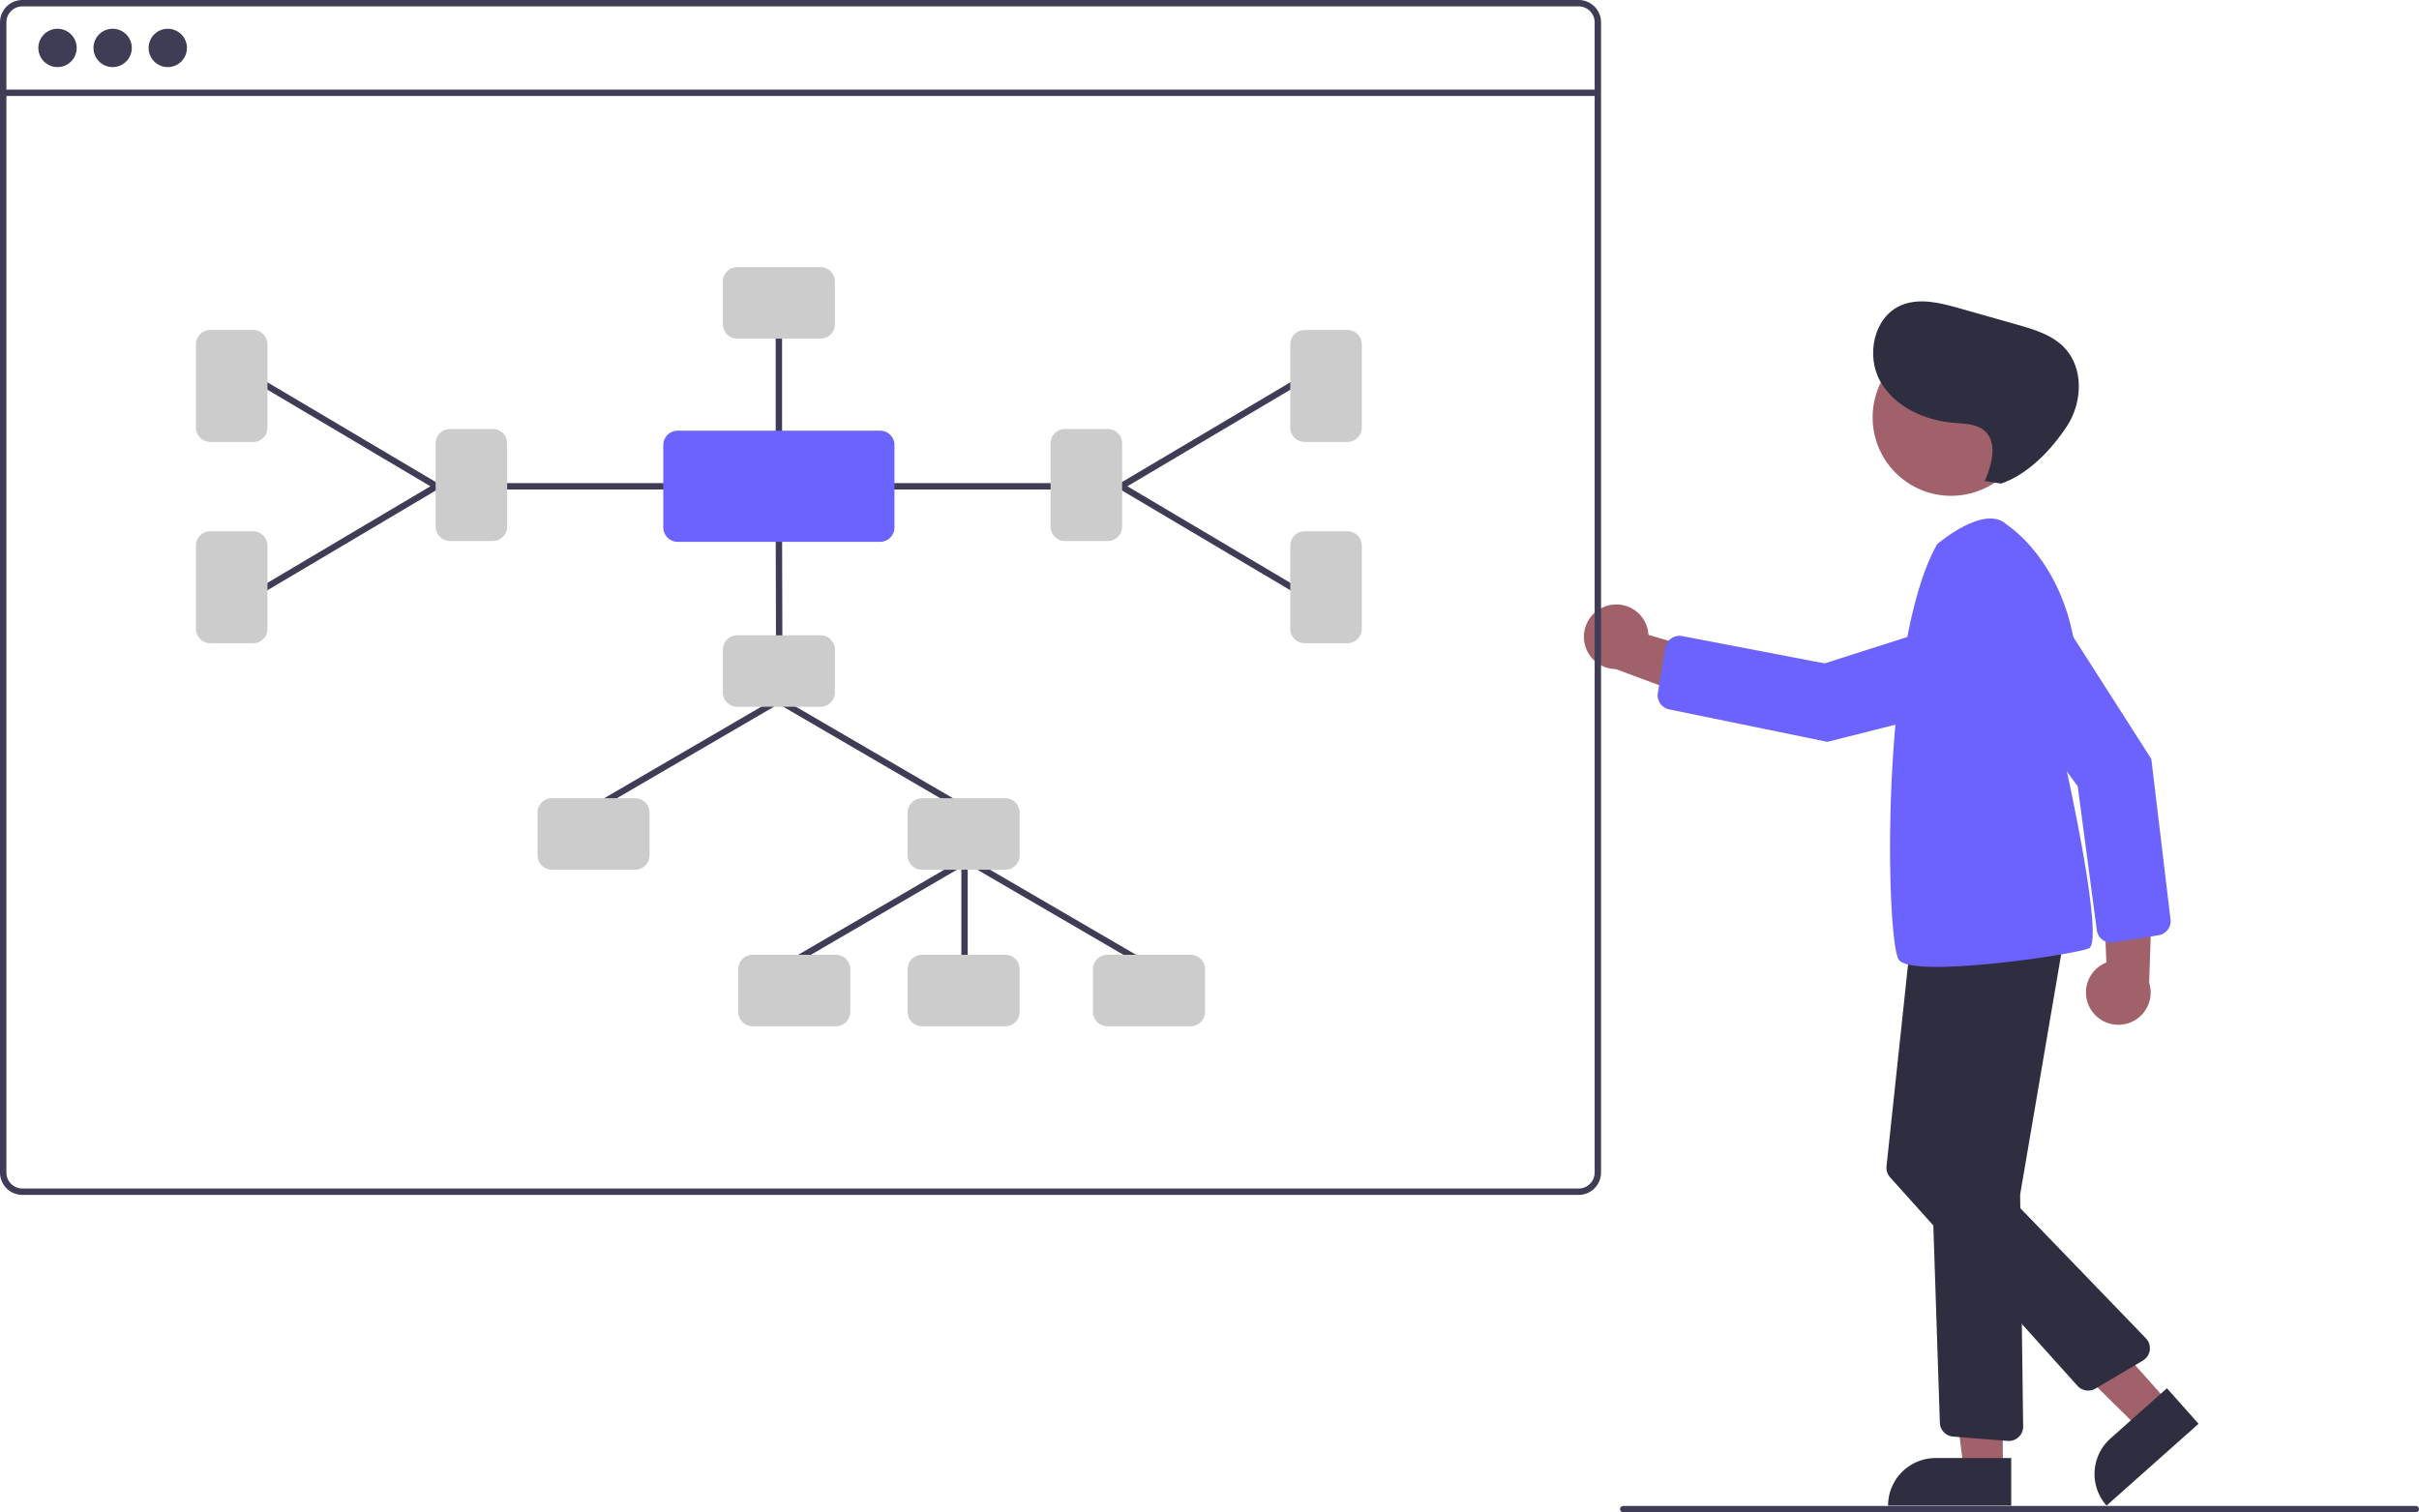 <svg data-name="Layer 1" xmlns="http://www.w3.org/2000/svg" width="756.96" height="473.36"><path d="M654.23 315.877a10.056 10.056 0 014.9-14.62l-1.422-35.707 15.897 9.598-1.088 32.436a10.11 10.11 0 01-18.287 8.293z" fill="#a0616a"/><path d="M675.447 292.73l-14.132 2.257a4.5 4.5 0 01-5.17-3.85l-5.98-45.03-29.544-40.432a13.58 13.58 0 013.652-19.453 13.579 13.579 0 0118.753 4.13L673.2 237.57l6.006 50.181a4.554 4.554 0 01.013.965 4.486 4.486 0 01-3.772 4.013z" fill="#6c63ff"/><path fill="#a0616a" d="M626.725 459.863h-12.26l-5.832-47.288 18.094.001-.002 47.287z"/><path d="M605.708 456.36h23.644v14.887H590.82a14.887 14.887 0 0114.887-14.887z" fill="#2f2e41"/><path fill="#a0616a" d="M678.45 438.879l-9.16 8.148-34.145-33.667 11.876-9.813 31.429 35.332z"/><path d="M660.42 450.23l17.665-15.714 9.894 11.123-28.788 25.609a14.887 14.887 0 011.228-21.018z" fill="#2f2e41"/><path d="M503.523 189.457a10.056 10.056 0 0112.324 9.267l34.328 9.93-14.129 12.05-30.432-11.277a10.11 10.11 0 01-2.09-19.97z" fill="#a0616a"/><circle cx="610.547" cy="130.628" r="24.561" fill="#a0616a"/><path d="M628.23 451.009l-17.064-1.366a4.497 4.497 0 01-4.139-4.337l-4.762-143.833a4.49 4.49 0 013.876-4.605l34.02-4.747a4.5 4.5 0 015.057 5.214L632.2 373.584a3.514 3.514 0 00-.05.634l.939 72.246a4.501 4.501 0 01-4.503 4.56 4.34 4.34 0 01-.356-.015z" fill="#2f2e41"/><path d="M650.084 433.758l-58.62-65.239a4.504 4.504 0 01-1.127-3.484l7.404-69.405a4.493 4.493 0 014.773-4.013l35.976 2.398a4.5 4.5 0 013.964 5.931l-21.555 63.768a3.487 3.487 0 00.797 3.55l49.792 51.604a4.5 4.5 0 01-.949 6.999l-14.819 8.757a4.51 4.51 0 01-5.636-.866z" fill="#2f2e41"/><path d="M606.145 170.36s15-13 22-6c0 0 32.5 20.5 18.5 76.5 0 0 12 54 7 56s-55.5 9.5-59.5 3.5-6-98 12-130z" fill="#6c63ff"/><path d="M518.783 216.9l2.322-14.122a4.5 4.5 0 015.287-3.69l44.613 8.551 47.694-15.26a13.58 13.58 0 0117.303 9.61 13.579 13.579 0 01-9.842 16.488l-54.332 13.714-49.508-10.152a4.554 4.554 0 01-.92-.293 4.486 4.486 0 01-2.617-4.846z" fill="#6c63ff"/><path d="M621.086 150.55c2.245-5.194 4.144-12.112-.16-15.785-2.498-2.13-6.095-2.134-9.366-2.4-9.218-.746-18.706-4.987-23.211-13.063s-1.99-20.084 6.51-23.728c5.73-2.456 12.298-.783 18.295.918l18.006 5.106c5.35 1.517 10.967 3.19 14.818 7.201 6.143 6.398 5.684 17.212.805 24.618s-12.226 15.131-20.638 17.943z" fill="#2f2e41"/><path d="M755.96 473.36h-248a1 1 0 010-2h248a1 1 0 010 2zM494 0H7a7.008 7.008 0 00-7 7v360a7.008 7.008 0 007 7h487a7.008 7.008 0 007-7V7a7.008 7.008 0 00-7-7zm5 367a5.002 5.002 0 01-5 5H7a5.002 5.002 0 01-5-5V7a5.002 5.002 0 015-5h487a5.002 5.002 0 015 5z" fill="#3f3d56"/><path fill="#3f3d56" d="M1 28.04h499v2H1z"/><circle cx="18" cy="15" r="6" fill="#3f3d56"/><circle cx="35.25" cy="15" r="6" fill="#3f3d56"/><circle cx="52.5" cy="15" r="6" fill="#3f3d56"/><path d="M301.823 311.305a1 1 0 01-1-1v-41a1 1 0 012 0v41a1 1 0 01-1 1zM300.452 253.305a.995.995 0 01-.502-.136l-56.816-33.104a1 1 0 011.007-1.728l56.815 33.104a1 1 0 01-.504 1.864z" fill="#3f3d56"/><path d="M186.824 253.305a1 1 0 01-.505-1.864l56.815-33.104a1 1 0 011.007 1.728l-56.815 33.104a1 1 0 01-.502.136zM359.452 303.305a.995.995 0 01-.502-.136l-56.816-33.104a1 1 0 011.007-1.728l56.815 33.104a1 1 0 01-.504 1.864z" fill="#3f3d56"/><path d="M245.824 303.305a1 1 0 01-.505-1.864l56.815-33.104a1 1 0 011.007 1.728l-56.815 33.104a1 1 0 01-.502.136zM243.823 202.305a1 1 0 01-1-.998l-.093-36.387a1 1 0 01.998-1.002h.002a1 1 0 011 .997l.093 36.387a1 1 0 01-.998 1.003z" fill="#3f3d56"/><path d="M256.756 221.22h-26.052a4.505 4.505 0 01-4.5-4.5v-13.38a4.505 4.505 0 014.5-4.5h26.052a4.505 4.505 0 014.5 4.5v13.38a4.505 4.505 0 01-4.5 4.5z" fill="#ccc"/><path d="M213.638 153.2h-55.434a1 1 0 010-2h55.434a1 1 0 010 2zM243.73 138.918a1 1 0 01-1-1v-34.613a1 1 0 012 0v34.613a1 1 0 01-1 1zM136.637 153.2a.996.996 0 01-.509-.139l-53.815-31.896a1 1 0 011.02-1.72l53.815 31.895a1 1 0 01-.511 1.86z" fill="#3f3d56"/><path d="M82.824 185.097a1 1 0 01-.511-1.86l53.815-31.897a1 1 0 011.02 1.721l-53.815 31.896a.996.996 0 01-.51.14z" fill="#3f3d56"/><path d="M154.204 169.33h-13.381a4.505 4.505 0 01-4.5-4.5V138.78a4.505 4.505 0 014.5-4.5h13.381a4.505 4.505 0 014.5 4.5v26.052a4.505 4.505 0 01-4.5 4.5zM256.756 105.996h-26.052a4.505 4.505 0 01-4.5-4.5V88.114a4.505 4.505 0 014.5-4.5h26.052a4.505 4.505 0 014.5 4.5v13.382a4.505 4.505 0 01-4.5 4.5zM79.204 138.33H65.823a4.505 4.505 0 01-4.5-4.5V107.78a4.505 4.505 0 014.5-4.5h13.381a4.505 4.505 0 014.5 4.5v26.052a4.505 4.505 0 01-4.5 4.5zM79.204 201.33H65.823a4.505 4.505 0 01-4.5-4.5V170.78a4.505 4.505 0 014.5-4.5h13.381a4.505 4.505 0 014.5 4.5v26.052a4.505 4.505 0 01-4.5 4.5z" fill="#ccc"/><path d="M329.256 153.2h-55.433a1 1 0 010-2h55.433a1 1 0 010 2zM350.824 153.2a1 1 0 01-.51-1.86l53.814-31.896a1 1 0 111.02 1.721l-53.815 31.896a.995.995 0 01-.51.14z" fill="#3f3d56"/><path d="M404.637 185.097a.995.995 0 01-.509-.14l-53.815-31.896a1 1 0 111.02-1.72l53.815 31.895a1 1 0 01-.511 1.86z" fill="#3f3d56"/><path d="M346.638 169.33h-13.382a4.505 4.505 0 01-4.5-4.5V138.78a4.505 4.505 0 014.5-4.5h13.382a4.505 4.505 0 014.5 4.5v26.052a4.505 4.505 0 01-4.5 4.5zM421.638 138.33h-13.382a4.505 4.505 0 01-4.5-4.5V107.78a4.505 4.505 0 014.5-4.5h13.382a4.505 4.505 0 014.5 4.5v26.052a4.505 4.505 0 01-4.5 4.5zM421.638 201.33h-13.382a4.505 4.505 0 01-4.5-4.5V170.78a4.505 4.505 0 014.5-4.5h13.382a4.505 4.505 0 014.5 4.5v26.052a4.505 4.505 0 01-4.5 4.5zM198.756 272.22h-26.052a4.505 4.505 0 01-4.5-4.5v-13.38a4.505 4.505 0 014.5-4.5h26.052a4.505 4.505 0 014.5 4.5v13.38a4.505 4.505 0 01-4.5 4.5zM314.571 272.22H288.52a4.505 4.505 0 01-4.5-4.5v-13.38a4.505 4.505 0 014.5-4.5h26.052a4.505 4.505 0 014.5 4.5v13.38a4.505 4.505 0 01-4.5 4.5zM261.571 321.22H235.52a4.505 4.505 0 01-4.5-4.5v-13.38a4.505 4.505 0 014.5-4.5h26.052a4.505 4.505 0 014.5 4.5v13.38a4.505 4.505 0 01-4.5 4.5zM372.571 321.22H346.52a4.505 4.505 0 01-4.5-4.5v-13.38a4.505 4.505 0 014.5-4.5h26.052a4.505 4.505 0 014.5 4.5v13.38a4.505 4.505 0 01-4.5 4.5zM314.571 321.22H288.52a4.505 4.505 0 01-4.5-4.5v-13.38a4.505 4.505 0 014.5-4.5h26.052a4.505 4.505 0 014.5 4.5v13.38a4.505 4.505 0 01-4.5 4.5z" fill="#ccc"/><path d="M275.4 169.597H212.06a4.505 4.505 0 01-4.5-4.5v-25.792a4.505 4.505 0 014.5-4.5H275.4a4.505 4.505 0 014.5 4.5v25.792a4.505 4.505 0 01-4.5 4.5z" fill="#6c63ff"/></svg>